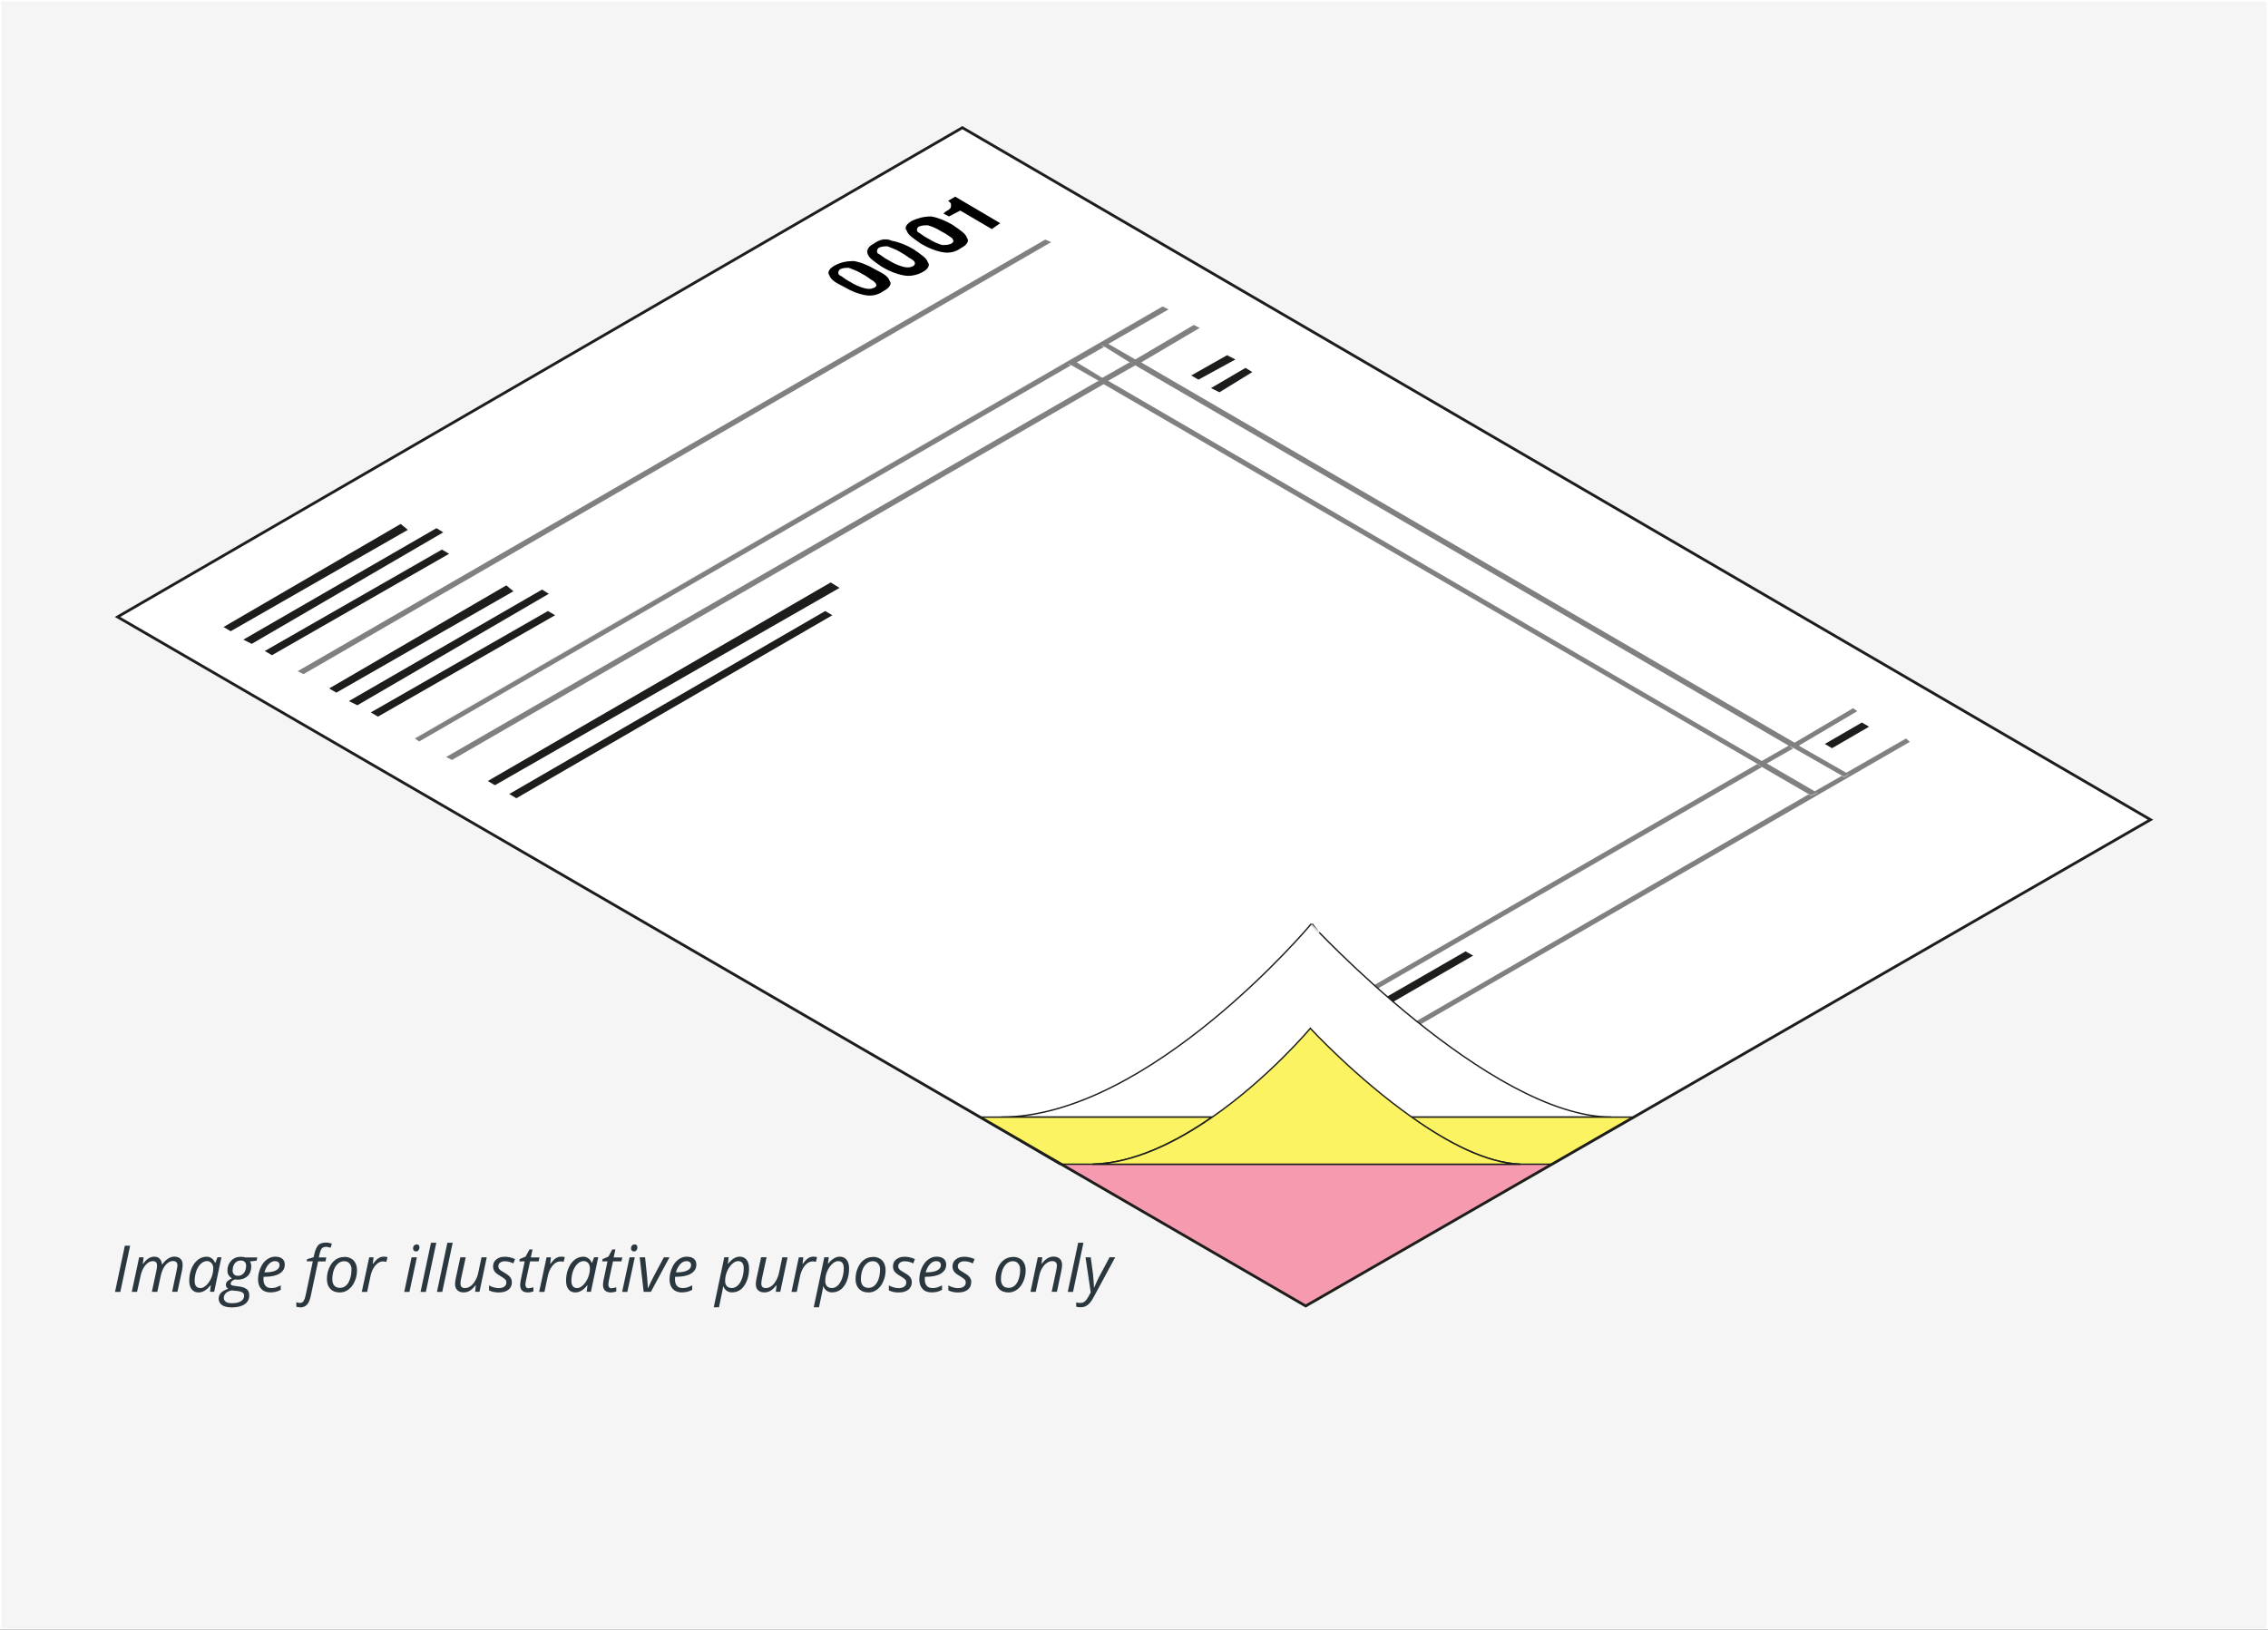 <?xml version="1.0" encoding="utf-8"?>
<!-- Generator: Adobe Illustrator 15.0.2, SVG Export Plug-In . SVG Version: 6.00 Build 0)  -->
<!DOCTYPE svg PUBLIC "-//W3C//DTD SVG 1.1//EN" "http://www.w3.org/Graphics/SVG/1.1/DTD/svg11.dtd">
<svg version="1.1" id="Layer_1" xmlns="http://www.w3.org/2000/svg" xmlns:xlink="http://www.w3.org/1999/xlink" x="0px" y="0px"
	 width="410.831px" height="295.25px" viewBox="-91.794 -76.506 410.831 295.25"
	 enable-background="new -91.794 -76.506 410.831 295.25" xml:space="preserve">
<rect x="-91.794" y="-76.506" width="410.831" height="295.25" fill="#333333" stroke="none"/>
<rect x="-91.669" y="-76.381" fill="#F5F5F5" stroke="#FFFFFF" stroke-width="0.25" stroke-miterlimit="10" width="410.581" height="295"/>
<g>
	<g enable-background="new    ">
		<g>
			<g>
				<g>
					<g>
						<g>
							<g>
								<g>
									<defs>
										<polygon id="SVGID_1_" points="144.723,160.097 -70.503,35.261 82.532,-53.297 297.756,71.992 										"/>
									</defs>
									<clipPath id="SVGID_2_">
										<use xlink:href="#SVGID_1_"  overflow="visible"/>
									</clipPath>
									<g clip-path="url(#SVGID_2_)">
										<path fill="#FFFFFF" d="M233.279,59.041l-4.954,2.82l8.538,4.956l4.959-2.898L233.279,59.041 M113.854-10.316
											l-4.875,2.823l118.357,68.897l4.88-2.898L113.854-10.316 M108.139-13.744l-4.953,2.824l4.874,2.82l4.954-2.82
											L108.139-13.744 M60.734-27.689c-0.533,0.228-0.533,0.533-0.229,1.065c0.229,0.228,1.067,0.763,2.058,1.296
											c0.991,0.532,1.828,1.066,2.361,1.066c0.532,0.229,1.295,0.229,1.832,0c0.532-0.228,0.532-0.534,0.228-1.066
											c-0.228-0.229-1.066-0.763-2.058-1.296c-1.067-0.533-1.83-1.065-2.36-1.065C61.802-27.994,61.268-27.994,60.734-27.689
											 M67.746-31.579c-0.533,0.229-0.533,0.533-0.228,1.067c0.228,0.228,1.066,0.76,2.059,1.297
											c0.991,0.534,1.829,1.067,2.36,1.067c0.764,0.228,1.296,0.228,1.832,0c0.533-0.229,0.533-0.534,0.228-1.067
											c-0.228-0.229-1.065-0.762-2.058-1.297c-0.99-0.534-1.827-1.067-2.36-1.067C68.811-32.112,68.279-31.882,67.746-31.579
											 M74.759-35.771c-0.532,0.229-0.532,0.533-0.228,1.068c0.228,0.228,1.067,0.761,2.058,1.295
											c0.991,0.534,1.831,1.067,2.359,1.067c0.762,0.228,1.299,0.228,1.833-0.228c0.535-0.23,0.535-0.536,0.228-1.067
											c-0.228-0.533-1.066-0.762-2.058-1.299c-1.067-0.532-1.827-1.066-2.359-1.066C75.751-36,75.29-36,74.759-35.771
											 M112.788,132.585l-1.294-0.765l62.114-35.973l1.294,0.762L112.788,132.585 M239.989,59.041l-1.294-0.763l6.703-3.888
											l1.296,0.762L239.989,59.041 M1.746,68.108l-1.294-0.762l57.235-33.153l1.299,0.762L1.746,68.108 M129.175-5.438
											L127.653-6.2l6.171-3.658l1.294,0.763L129.175-5.438 M-2.141,65.823l-1.294-0.766l62.114-35.973l1.296,0.763
											L-2.141,65.823 M125.288-7.723l-1.296-0.762l6.704-3.886l1.297,0.763L125.288-7.723 M-15.859,57.744l-1.066-0.537
											l135.432-78.193l1.066,0.533l-10.595,6.249l4.875,2.82l10.595-6.249l1.067,0.535L114.92-10.85l118.356,68.895
											l10.596-6.248l0.762,0.534l-10.594,6.25l8.536,4.953l10.596-6.243l0.762,0.53l-135.121,78.197l-0.767-0.535
											l118.132-68.134l-8.538-4.956L109.28,130.531l-0.763-0.536l118.054-68.132L107.91-6.962L-9.915,61.172l-1.067-0.529
											L107.071-7.494l-4.957-2.823L-15.859,57.744 M-23.407,53.4l-1.294-0.761L7.385,33.967l1.296,0.762L-23.407,53.4
											 M-26.987,51.266l-1.294-0.764L6.702,30.308l1.293,0.76L-26.987,51.266 M-30.872,48.979l-1.294-0.762l32.085-18.672
											l1.294,0.762L-30.872,48.979 M-36.818,45.625l-1.067-0.533L97.546-33.105l1.066,0.536L-36.818,45.625 M-42.535,42.198
											l-1.297-0.762l32.087-18.672l1.293,0.763L-42.535,42.198 M-46.192,40.137l-1.294-0.761l34.979-20.195l1.297,0.761
											L-46.192,40.137 M-50.078,37.776l-1.297-0.761l32.087-18.673l1.294,0.764L-50.078,37.776 M80.248-37.294l-1.067-0.533
											c0.53-0.228,0.76-0.535,1.067-0.761c0.228-0.304,0.228-0.533,0.228-0.763c0-0.228,0-0.228-0.308-0.533l-0.228-0.228
											l1.294-0.766l8.307,4.955l-1.522,1.065l-5.717-3.351L80.248-37.294 M68.052-23.577c-1.066,0.534-2.057,0.763-3.351,0.763
											c-1.067-0.229-2.359-0.763-3.888-1.524c-1.294-0.763-2.057-1.523-2.591-2.059c-0.228-0.761,0-1.292,1.069-1.829
											c0.99-0.534,2.056-0.762,3.353-0.534c1.294,0.229,2.36,0.763,3.885,1.524c1.297,0.763,2.359,1.524,2.592,2.059
											C69.35-24.872,69.044-24.034,68.052-23.577 M74.759-27.463c-0.991,0.531-2.056,0.761-3.352,0.531
											c-1.294-0.228-2.36-0.761-3.889-1.524c-1.293-0.762-2.057-1.523-2.59-2.361c-0.228-0.762,0-1.295,1.067-1.827
											c1.067-0.535,2.057-0.763,3.354-0.535c1.294,0.229,2.359,0.763,3.885,1.524c1.294,0.763,2.057,1.523,2.591,2.36
											C76.361-28.759,76.056-28.226,74.759-27.463 M81.77-31.579c-1.066,0.533-2.056,0.762-3.352,0.762
											c-1.294-0.229-2.36-0.762-3.889-1.523c-1.294-0.763-2.058-1.522-2.59-2.361c-0.228-0.763,0-1.299,1.068-1.832
											c0.989-0.533,2.055-0.763,3.352-0.533c1.294,0.229,2.359,0.761,3.889,1.524c1.294,0.762,2.055,1.525,2.588,2.362
											C83.369-32.872,83.066-32.112,81.77-31.579 M82.532-53.376L-70.503,35.261l215.224,125.067l153.034-88.335L82.532-53.376"
											/>
										<path fill="#1D1D1B" d="M-19.215,18.419L-51.3,37.09l1.297,0.763l32.085-18.368L-19.215,18.419 M-12.733,19.181
											l-34.983,20.195l1.524,0.761l34.679-20.196L-12.733,19.181 M-11.741,23.068l-32.087,18.366l1.297,0.762l32.085-18.368
											L-11.741,23.068 M-0.083,29.546l-32.083,18.672l1.294,0.762L1.212,30.613L-0.083,29.546 M6.394,30.309l-34.983,20.195
											l1.522,0.764L7.611,31.07L6.394,30.309 M7.462,34.196L-24.623,52.56l1.297,0.763L8.759,34.955L7.462,34.196
											 M58.679,29.012L-3.436,64.987l1.294,0.761l62.42-35.741L58.679,29.012 M57.684,34.196L0.449,67.346l1.294,0.762
											l57.236-33.151L57.684,34.196 M130.47-12.145l-6.478,3.66l1.299,0.762l6.701-3.659L130.47-12.145 M133.824-9.858
											l-6.25,3.658l1.525,0.762l5.947-3.657L133.824-9.858 M173.681,95.854l-62.417,35.972l1.602,0.764l62.187-35.973
											L173.681,95.854 M245.476,54.391l-6.712,3.887l1.299,0.763l6.708-3.889L245.476,54.391"/>
										<path fill="#808080" d="M97.546-33.102L-37.883,45.095l1.066,0.532l135.429-78.27L97.546-33.102 M118.812-20.982
											L-16.621,57.287l0.762,0.536l118.054-68.136l-0.533-0.228l1.066-0.533l0.533,0.228l4.958-2.824l-0.536-0.228l0.764-0.533
											l0.532,0.229l10.899-6.25L118.812-20.982 M107.146-7.494l-118.13,68.136l1.066,0.529L108.215-6.96L107.146-7.494
											 M112.788-10.849l-4.955,2.819l1.067,0.533l4.954-2.822L112.788-10.849 M124.448-17.63l-10.595,6.249l1.067,0.534
											l10.595-6.249L124.448-17.63 M226.498,61.934l-118.052,68.135l0.76,0.533L227.34,62.469L226.498,61.934 M232.214,58.584
											l-4.957,2.819l0.765,0.531l4.955-2.821L232.214,58.584 M243.873,51.799l-10.594,6.25l0.762,0.536l10.598-6.252
											L243.873,51.799 M253.478,57.287l-10.899,6.247l0.537,0.231l-0.764,0.537l-0.535-0.232l-4.958,2.82l0.534,0.228
											l-1.065,0.532l-0.539-0.228l-117.823,68.137l0.761,0.531l135.43-78.192L253.478,57.287 M102.729-11.153l-1.066,0.535
											l0.533,0.228l4.953,2.822l0.765,0.533L226.499,61.86l0.765,0.533l8.537,4.953l0.536,0.231l1.064-0.535l-0.533-0.226
											l-8.535-4.956l-1.069-0.536L108.98-7.494l-1.066-0.533l-4.65-2.819L102.729-11.153 M108.446-14.506l-0.765,0.534
											l0.536,0.228l4.648,2.898l0.991,0.532l118.358,68.9l1.066,0.529l8.54,4.876l0.535,0.231l0.762-0.536l-0.535-0.226
											l-8.539-4.875l-0.763-0.538L114.922-10.849l-1.067-0.534l-4.875-2.819L108.446-14.506"/>
										<path d="M66.452-24.337c-0.533,0.229-1.066,0.229-1.828,0c-0.764-0.229-1.525-0.534-2.362-1.067
											c-1.066-0.532-1.525-1.067-2.059-1.293c-0.228-0.229-0.228-0.762,0.231-1.067c0.533-0.228,1.066-0.228,1.522-0.228
											c0.532,0.228,1.524,0.533,2.362,1.067c1.066,0.533,1.522,1.066,2.056,1.295C67.288-24.872,66.984-24.567,66.452-24.337
											 M59.515-28.455c-1.065,0.533-1.524,1.295-1.065,1.831c0.228,0.763,1.065,1.296,2.588,2.058
											c1.299,0.763,2.593,1.295,3.889,1.524c1.067,0.229,2.362,0,3.352-0.762c1.068-0.534,1.525-1.296,1.068-1.829
											c-0.23-0.764-1.068-1.295-2.591-2.057c-1.299-0.764-2.593-1.296-3.888-1.525C61.571-29.213,60.505-28.985,59.515-28.455
											 M73.463-28.226c-0.534,0.229-1.067,0.229-1.83,0c-0.761-0.229-1.522-0.535-2.36-1.067
											c-1.067-0.533-1.526-1.066-2.058-1.296c-0.228-0.228-0.228-0.762,0.228-1.065c0.535-0.229,1.068-0.229,1.526-0.229
											c0.533,0.229,1.525,0.533,2.363,1.066c0.989,0.533,1.522,1.067,2.056,1.296C74.224-28.985,73.995-28.455,73.463-28.226
											 M66.452-32.34c-1.066,0.533-1.294,1.295-1.066,1.83c0.228,0.762,1.066,1.297,2.594,2.363
											c1.294,0.762,2.588,1.295,3.886,1.523c1.066,0.228,2.36,0,3.351-0.533c1.066-0.533,1.522-1.294,1.066-1.828
											c-0.229-0.762-1.066-1.295-2.591-2.362c-1.294-0.762-2.592-1.294-3.888-1.522C68.583-33.406,67.517-33.102,66.452-32.34
											 M80.475-32.34c-0.534,0.228-1.066,0.228-1.605,0.228c-0.763-0.228-1.522-0.531-2.359-1.066
											c-1.066-0.532-1.6-1.067-2.058-1.295c-0.228-0.228-0.228-0.762,0.228-0.991c0.536-0.228,1.068-0.228,1.602-0.228
											c0.761,0.228,1.522,0.532,2.359,1.067c1.066,0.532,1.603,0.99,2.058,1.294C81.005-32.872,81.005-32.643,80.475-32.34
											 M73.463-36.532C72.471-36,71.938-35.237,72.471-34.7c0.231,0.762,1.068,1.295,2.59,2.36
											c1.294,0.762,2.591,1.295,3.884,1.523c1.067,0.228,2.365,0,3.353-0.762c1.066-0.533,1.525-1.293,1.066-1.827
											c-0.228-0.762-1.066-1.295-2.588-2.361c-1.297-0.762-2.592-1.294-3.886-1.525C75.519-37.294,74.528-36.99,73.463-36.532
											 M81.234-40.877l-1.294,0.762l0.307,0.229c0.228,0.228,0.228,0.228,0.228,0.533c0,0.303,0,0.533-0.308,0.763
											c-0.228,0.228-0.532,0.228-1.065,0.763l0.99,0.533l2.058-1.068l5.714,3.352l1.525-1.065L81.234-40.877"/>
									</g>
								</g>
							</g>
						</g>
					</g>
				</g>
			</g>
		</g>
	</g>
	<path fill="#F69BAF" d="M144.723,160.097l-59.067-34.22h118.359L144.723,160.097z"/>
	<path fill="#FFFFFF" stroke="#1D1D1B" stroke-width="0.25" stroke-miterlimit="10" d="M200.127,125.877H89.542
		c26.905,0,56.168-34.981,56.168-34.981S178.104,125.877,200.127,125.877L200.127,125.877z"/>
	<g>
		<path fill="#FCF362" stroke="#1D1D1B" stroke-width="0.25" stroke-miterlimit="10" d="M183.666,134.414H106.08
			c-0.153,0-0.307,0-0.458,0h78.422C183.894,134.414,183.821,134.414,183.666,134.414z M163.848,125.877
			c6.478,4.574,13.718,8.385,19.893,8.537h5.564l14.786-8.537H163.848z M100.135,134.414h5.868
			c7.47-0.151,15.169-3.962,21.722-8.537H85.653L100.135,134.414z"/>
		<path fill="#FCF362" stroke="#1D1D1B" stroke-width="0.25" stroke-miterlimit="10" d="M183.666,134.414H106.08
			c7.467-0.151,15.165-3.962,21.722-8.537c10.214-7.088,17.759-16.081,17.759-16.081s8.308,8.993,18.369,16.081
			C170.326,130.451,177.495,134.262,183.666,134.414z"/>
	</g>
	<path fill="none" stroke="#1D1D1B" stroke-width="0.5" stroke-miterlimit="10" d="M-70.503,35.261l215.224,124.836l153.034-88.1
		L82.532-53.376L-70.503,35.261z"/>
</g>
<g>
	<path fill="#2A373E" d="M-70.96,157.545l1.78-8.364h0.954l-1.773,8.364H-70.96z M-64.287,157.545l0.845-3.955
		c0.072-0.359,0.09-0.631,0.09-0.773c0.018-0.271-0.044-0.476-0.161-0.628c-0.117-0.146-0.324-0.216-0.602-0.216
		c-0.316,0-0.629,0.107-0.927,0.342c-0.305,0.225-0.565,0.54-0.809,0.991c-0.225,0.414-0.404,0.925-0.522,1.527l-0.594,2.698h-0.954
		l1.331-6.25h0.808l-0.143,1.17h0.063c0.334-0.452,0.656-0.792,0.99-0.99c0.323-0.198,0.666-0.297,1.016-0.297
		c0.431,0,0.765,0.127,0.99,0.377c0.233,0.244,0.377,0.584,0.413,1.028h0.045c0.342-0.469,0.692-0.829,1.061-1.054
		c0.36-0.243,0.739-0.357,1.116-0.357c0.487,0,0.854,0.133,1.125,0.387c0.269,0.252,0.395,0.63,0.395,1.133
		c0,0.251-0.036,0.595-0.117,1.009l-0.827,3.839h-0.962l0.836-3.957c0.09-0.395,0.127-0.675,0.127-0.837
		c0-0.243-0.063-0.431-0.199-0.578c-0.126-0.133-0.333-0.205-0.629-0.205c-0.297,0-0.602,0.107-0.899,0.334
		c-0.305,0.215-0.566,0.539-0.791,0.935c-0.225,0.414-0.396,0.899-0.513,1.439l-0.613,2.879h-1.007L-64.287,157.545z
		 M-54.412,151.162c0.359,0,0.655,0.09,0.936,0.286c0.27,0.179,0.486,0.449,0.629,0.809h0.071l0.377-0.989h0.72l-1.322,6.259h-0.755
		l0.145-1.187h-0.056c-0.684,0.874-1.393,1.304-2.158,1.304c-0.521,0-0.936-0.179-1.24-0.558c-0.298-0.377-0.449-0.9-0.449-1.548
		c0-0.792,0.135-1.529,0.405-2.203c0.269-0.675,0.656-1.196,1.133-1.583c0.477-0.378,0.989-0.575,1.565-0.575L-54.412,151.162
		L-54.412,151.162z M-55.491,156.854c0.36,0,0.72-0.179,1.098-0.54c0.359-0.343,0.656-0.81,0.9-1.367
		c0.216-0.54,0.333-1.113,0.333-1.69c0-0.388-0.117-0.702-0.333-0.936c-0.217-0.235-0.496-0.36-0.837-0.36
		c-0.395,0.02-0.765,0.18-1.106,0.507c-0.341,0.331-0.612,0.771-0.809,1.329c-0.18,0.558-0.288,1.149-0.288,1.772
		c0,0.423,0.09,0.746,0.27,0.962c0.181,0.216,0.431,0.322,0.755,0.322L-55.491,156.854L-55.491,156.854z M-45.175,151.278
		l-0.144,0.612l-1.196,0.143c0.153,0.236,0.234,0.542,0.234,0.898c0,0.723-0.225,1.316-0.667,1.746
		c-0.449,0.431-1.043,0.648-1.799,0.648c-0.198,0-0.359-0.019-0.468-0.046c-0.541,0.2-0.79,0.449-0.79,0.746
		c0,0.152,0.063,0.271,0.179,0.317c0.135,0.046,0.314,0.092,0.557,0.117l0.667,0.091c0.683,0.072,1.186,0.243,1.493,0.494
		c0.314,0.252,0.468,0.629,0.468,1.105c0,0.7-0.27,1.242-0.827,1.62c-0.558,0.395-1.349,0.584-2.338,0.584
		c-0.748,0-1.331-0.128-1.746-0.405c-0.422-0.286-0.63-0.674-0.63-1.187c0-0.394,0.135-0.746,0.413-1.043
		c0.27-0.286,0.72-0.541,1.322-0.745c-0.288-0.154-0.431-0.388-0.431-0.694c0-0.271,0.091-0.485,0.288-0.674
		c0.198-0.18,0.468-0.358,0.81-0.522c-0.234-0.125-0.431-0.306-0.584-0.539c-0.162-0.244-0.234-0.522-0.234-0.839
		c0-0.721,0.225-1.329,0.674-1.799c0.449-0.476,1.034-0.719,1.736-0.719c0.298,0,0.595,0.045,0.881,0.117h2.132V151.278
		L-45.175,151.278z M-51.255,158.652c0,0.286,0.126,0.521,0.377,0.692c0.252,0.179,0.612,0.251,1.106,0.251
		c0.693,0,1.233-0.117,1.62-0.358c0.388-0.243,0.583-0.585,0.583-1.027c0-0.235-0.09-0.424-0.305-0.558
		c-0.217-0.134-0.559-0.233-1.053-0.287l-0.917-0.09c-0.449,0.09-0.81,0.27-1.052,0.504c-0.233,0.234-0.359,0.541-0.359,0.864
		V158.652L-51.255,158.652z M-49.664,153.651c0,0.322,0.09,0.567,0.271,0.736c0.162,0.163,0.395,0.244,0.701,0.244
		c0.305,0,0.565-0.09,0.792-0.244c0.224-0.152,0.395-0.379,0.512-0.655c0.117-0.271,0.18-0.585,0.18-0.899
		c0-0.322-0.09-0.557-0.251-0.72c-0.163-0.18-0.405-0.252-0.72-0.252c-0.296,0-0.558,0.072-0.773,0.225
		c-0.225,0.155-0.395,0.358-0.522,0.648c-0.126,0.27-0.18,0.578-0.18,0.9L-49.664,153.651z M-42.792,157.637
		c-0.701,0-1.259-0.198-1.646-0.612c-0.413-0.414-0.612-0.991-0.612-1.727c0-0.721,0.145-1.394,0.423-2.051
		c0.271-0.655,0.649-1.171,1.125-1.528c0.468-0.359,0.99-0.557,1.547-0.557c0.576,0,1.016,0.134,1.313,0.387
		c0.297,0.25,0.431,0.603,0.431,1.052c0,0.692-0.306,1.223-0.936,1.621c-0.629,0.387-1.529,0.582-2.698,0.582h-0.198l-0.027,0.45
		c0,0.505,0.126,0.898,0.359,1.172c0.234,0.286,0.602,0.422,1.08,0.422c0.251,0,0.494-0.035,0.748-0.09
		c0.251-0.092,0.566-0.206,0.943-0.389v0.808c-0.359,0.181-0.674,0.298-0.943,0.359c-0.27,0.062-0.576,0.091-0.899,0.091
		L-42.792,157.637z M-42,151.969c-0.387,0-0.755,0.18-1.106,0.542c-0.341,0.358-0.602,0.862-0.79,1.492h0.063
		c0.873,0,1.529-0.107,1.997-0.342c0.449-0.226,0.684-0.543,0.684-0.992c0-0.197-0.072-0.356-0.207-0.494
		c-0.144-0.134-0.36-0.199-0.657-0.199L-42,151.969z M-37.395,160.334c-0.27,0-0.494-0.035-0.721-0.108v-0.806
		c0.253,0.091,0.468,0.127,0.648,0.127c0.298,0,0.512-0.118,0.674-0.359c0.143-0.235,0.269-0.567,0.359-1.007l1.305-6.182h-1.106
		l0.072-0.377l1.169-0.356l0.145-0.584c0.179-0.756,0.413-1.294,0.718-1.62c0.315-0.306,0.773-0.449,1.386-0.449
		c0.152,0,0.341,0,0.559,0.054c0.225,0.056,0.395,0.092,0.512,0.153l-0.251,0.737c-0.287-0.116-0.541-0.18-0.783-0.18
		c-0.333,0-0.583,0.092-0.765,0.271c-0.179,0.199-0.314,0.541-0.431,1.026l-0.144,0.629h1.349l-0.126,0.72h-1.349l-1.331,6.261
		c-0.153,0.719-0.378,1.258-0.685,1.583c-0.315,0.321-0.718,0.496-1.223,0.496L-37.395,160.334z M-29.463,151.197
		c0.72,0,1.287,0.215,1.709,0.629c0.413,0.45,0.629,1.032,0.629,1.781c0,0.719-0.135,1.393-0.414,2.022
		c-0.27,0.63-0.648,1.124-1.115,1.476c-0.468,0.359-0.99,0.542-1.583,0.542c-0.738,0-1.305-0.225-1.708-0.656
		c-0.423-0.43-0.631-1.018-0.631-1.763c0-0.72,0.135-1.395,0.413-2.033c0.278-0.641,0.648-1.126,1.124-1.468
		c0.449-0.331,0.99-0.503,1.566-0.503L-29.463,151.197z M-28.115,153.472c0-0.431-0.126-0.792-0.36-1.063
		c-0.242-0.286-0.565-0.424-0.971-0.424c-0.414,0-0.782,0.145-1.115,0.424c-0.333,0.287-0.584,0.674-0.765,1.171
		c-0.181,0.512-0.27,1.078-0.27,1.682c0,0.494,0.117,0.88,0.359,1.15c0.242,0.271,0.592,0.403,1.043,0.403
		c0.396,0,0.747-0.133,1.079-0.413c0.306-0.271,0.541-0.675,0.719-1.185c0.18-0.514,0.27-1.101,0.27-1.756L-28.115,153.472z
		 M-22.287,151.162c0.271,0,0.495,0.025,0.684,0.09l-0.207,0.845c-0.198-0.047-0.395-0.073-0.594-0.073
		c-0.359,0-0.683,0.117-0.99,0.344c-0.296,0.235-0.566,0.54-0.791,0.954c-0.225,0.405-0.387,0.854-0.494,1.349l-0.612,2.879h-0.972
		l1.349-6.27h0.783l-0.135,1.171h0.054c0.288-0.361,0.512-0.63,0.692-0.793c0.18-0.153,0.36-0.271,0.558-0.358
		c0.18-0.091,0.405-0.134,0.648-0.134L-22.287,151.162L-22.287,151.162z M-17.627,157.545h-0.944l1.331-6.269h0.962L-17.627,157.545
		z M-16.971,149.676c0-0.205,0.063-0.387,0.18-0.52c0.126-0.135,0.288-0.207,0.477-0.207c0.333,0,0.505,0.18,0.505,0.522
		c0,0.205-0.063,0.386-0.18,0.538c-0.117,0.154-0.288,0.207-0.449,0.207c-0.153,0-0.27-0.045-0.377-0.144
		c-0.108-0.091-0.153-0.233-0.153-0.404L-16.971,149.676L-16.971,149.676z M-14.661,157.545h-0.953l1.889-8.902h0.961l-1.89,8.902
		H-14.661z M-11.692,157.545h-0.953l1.889-8.902h0.962l-1.889,8.902H-11.692z M-7.429,151.278l-0.864,3.958
		c-0.063,0.358-0.09,0.611-0.09,0.808c0,0.541,0.271,0.808,0.829,0.808c0.341,0,0.664-0.116,0.988-0.341
		c0.325-0.235,0.613-0.56,0.855-0.991c0.252-0.424,0.449-0.936,0.566-1.529l0.577-2.715h0.944l-1.313,6.251h-0.791l0.126-1.169
		h-0.063c-0.386,0.484-0.737,0.808-1.079,1.007c-0.342,0.18-0.692,0.27-1.053,0.27c-0.487,0-0.864-0.127-1.141-0.387
		c-0.28-0.262-0.424-0.63-0.424-1.135c0-0.225,0.036-0.557,0.117-0.97l0.837-3.869h0.972h0.009v0.005H-7.429L-7.429,151.278z
		 M0.935,155.747c0,0.603-0.207,1.079-0.629,1.403c-0.422,0.334-1.007,0.497-1.78,0.497c-0.629,0-1.223-0.119-1.736-0.379v-0.899
		c0.27,0.153,0.54,0.271,0.863,0.358c0.296,0.091,0.583,0.134,0.844,0.134c0.476,0,0.837-0.091,1.08-0.286
		c0.242-0.18,0.359-0.424,0.359-0.721c0-0.215-0.054-0.394-0.18-0.54c-0.144-0.154-0.431-0.358-0.873-0.631
		c-0.494-0.27-0.845-0.54-1.053-0.808c-0.207-0.269-0.305-0.576-0.305-0.945c0-0.521,0.18-0.955,0.576-1.258
		c0.386-0.332,0.899-0.495,1.529-0.495c0.629,0,1.259,0.143,1.871,0.424l-0.306,0.782l-0.316-0.143
		c-0.395-0.165-0.808-0.243-1.258-0.243c-0.36,0-0.631,0.091-0.846,0.271c-0.198,0.153-0.297,0.357-0.297,0.628
		c0,0.215,0.063,0.396,0.198,0.541c0.135,0.164,0.413,0.36,0.837,0.594c0.405,0.234,0.703,0.431,0.873,0.593
		c0.181,0.163,0.315,0.333,0.405,0.522c0.089,0.179,0.125,0.403,0.125,0.628L0.935,155.747z M4.002,156.863
		c0.207,0,0.486-0.047,0.827-0.145v0.737c-0.135,0.055-0.297,0.091-0.487,0.133c-0.18,0.036-0.342,0.057-0.449,0.057
		c-0.477,0-0.846-0.093-1.098-0.333c-0.243-0.225-0.359-0.557-0.359-1.007c0-0.243,0.026-0.542,0.089-0.854l0.72-3.437H2.275
		l0.072-0.414l1.062-0.449l0.72-1.295h0.54l-0.305,1.441h1.564l-0.144,0.719H4.229l-0.747,3.454
		c-0.072,0.333-0.107,0.584-0.107,0.757c0,0.215,0.054,0.388,0.179,0.496c0.091,0.116,0.252,0.179,0.449,0.179V156.863
		L4.002,156.863z M9.831,151.162c0.27,0,0.496,0.025,0.684,0.09l-0.215,0.845c-0.198-0.047-0.395-0.073-0.593-0.073
		c-0.36,0-0.674,0.117-0.99,0.344c-0.287,0.235-0.54,0.54-0.783,0.954c-0.224,0.405-0.386,0.854-0.494,1.349l-0.612,2.879H5.866
		l1.349-6.27h0.783l-0.126,1.171h0.054c0.27-0.361,0.505-0.63,0.684-0.793c0.181-0.153,0.359-0.271,0.559-0.358
		c0.198-0.091,0.422-0.134,0.655-0.134L9.831,151.162L9.831,151.162z M13.814,151.162c0.359,0,0.666,0.09,0.936,0.286
		c0.27,0.179,0.494,0.449,0.63,0.809h0.072l0.387-0.989h0.736l-1.33,6.259h-0.763l0.144-1.187h-0.044
		c-0.674,0.874-1.394,1.304-2.158,1.304c-0.514,0-0.936-0.179-1.232-0.558c-0.298-0.377-0.449-0.9-0.449-1.548
		c0-0.792,0.135-1.529,0.404-2.203c0.27-0.666,0.631-1.196,1.116-1.583c0.476-0.378,0.99-0.575,1.566-0.575L13.814,151.162z
		 M12.735,156.854c0.36,0,0.738-0.179,1.098-0.54c0.359-0.343,0.666-0.81,0.899-1.367c0.225-0.54,0.333-1.113,0.333-1.69
		c0-0.388-0.108-0.702-0.314-0.936c-0.217-0.235-0.494-0.36-0.845-0.36c-0.396,0.02-0.765,0.18-1.098,0.507
		c-0.341,0.331-0.611,0.771-0.809,1.329c-0.198,0.558-0.288,1.149-0.288,1.772c0,0.423,0.09,0.746,0.27,0.962
		C12.159,156.747,12.411,156.854,12.735,156.854z M19.03,156.863c0.207,0,0.487-0.047,0.809-0.145v0.737
		c-0.118,0.055-0.271,0.091-0.468,0.133c-0.181,0.036-0.343,0.057-0.449,0.057c-0.487,0-0.845-0.093-1.098-0.333
		c-0.251-0.225-0.386-0.557-0.386-1.007c0-0.243,0.027-0.542,0.089-0.854l0.721-3.437h-0.972l0.091-0.414l1.051-0.449l0.7-1.295
		h0.559l-0.315,1.441h1.566l-0.153,0.719h-1.53l-0.747,3.454c-0.063,0.333-0.09,0.584-0.09,0.757c0,0.215,0.045,0.388,0.153,0.496
		c0.117,0.116,0.269,0.179,0.468,0.179V156.863L19.03,156.863z M21.855,157.545h-0.954l1.348-6.269h0.944l-1.349,6.26
		L21.855,157.545z M22.502,149.676c0-0.205,0.063-0.387,0.18-0.52c0.126-0.135,0.288-0.207,0.477-0.207
		c0.341,0,0.505,0.18,0.505,0.522c0,0.205-0.055,0.386-0.179,0.538c-0.126,0.154-0.27,0.207-0.449,0.207
		c-0.145,0-0.271-0.045-0.36-0.144c-0.107-0.091-0.162-0.233-0.162-0.404L22.502,149.676z M24.804,157.545l-0.719-6.269h0.971
		l0.36,3.506c0.09,0.972,0.134,1.667,0.134,2.07h0.045c0.487-1.053,0.827-1.763,1.025-2.121l1.844-3.455h1.016l-3.372,6.26h-1.304
		L24.804,157.545L24.804,157.545z M31.748,157.637c-0.718,0-1.259-0.198-1.654-0.612c-0.396-0.414-0.603-0.991-0.603-1.727
		c0-0.721,0.134-1.394,0.422-2.051c0.27-0.655,0.655-1.171,1.124-1.528c0.468-0.359,0.99-0.557,1.547-0.557
		c0.584,0,1.016,0.134,1.313,0.387c0.297,0.25,0.449,0.603,0.449,1.052c0,0.692-0.323,1.223-0.954,1.621
		c-0.63,0.387-1.529,0.582-2.715,0.582h-0.179l-0.027,0.45c0,0.505,0.108,0.898,0.341,1.172c0.234,0.286,0.594,0.422,1.08,0.422
		c0.243,0,0.494-0.035,0.747-0.09c0.269-0.092,0.575-0.206,0.954-0.389v0.808c-0.36,0.181-0.674,0.298-0.954,0.359
		s-0.577,0.091-0.899,0.091L31.748,157.637z M32.54,151.969c-0.395,0-0.765,0.18-1.107,0.542c-0.341,0.358-0.611,0.862-0.791,1.492
		h0.063c0.873,0,1.529-0.107,1.997-0.342c0.468-0.226,0.692-0.543,0.692-0.992c0-0.197-0.063-0.356-0.207-0.494
		c-0.134-0.134-0.359-0.199-0.648-0.199V151.969z M40.85,157.637c-0.359,0-0.692-0.092-0.972-0.271
		c-0.27-0.198-0.494-0.449-0.646-0.809h-0.054l-0.018,0.225c-0.018,0.092-0.036,0.225-0.063,0.395
		c-0.027,0.163-0.251,1.216-0.657,3.148h-0.943l1.908-9.056h0.791l-0.144,1.186h0.045c0.664-0.863,1.375-1.293,2.114-1.293
		c0.521,0,0.936,0.197,1.232,0.565c0.298,0.379,0.449,0.899,0.449,1.565c0,0.808-0.125,1.548-0.396,2.223
		c-0.269,0.674-0.629,1.196-1.078,1.573c-0.477,0.359-0.99,0.541-1.583,0.541L40.85,157.637z M41.912,151.969
		c-0.36,0-0.739,0.18-1.116,0.542c-0.377,0.358-0.683,0.809-0.9,1.365c-0.224,0.541-0.341,1.104-0.341,1.682
		c0,0.414,0.107,0.721,0.323,0.955c0.207,0.225,0.513,0.332,0.918,0.332c0.359,0,0.719-0.152,1.052-0.468
		c0.325-0.298,0.584-0.737,0.783-1.305c0.199-0.566,0.297-1.168,0.297-1.798C42.928,152.401,42.586,151.969,41.912,151.969
		L41.912,151.969z M47.064,151.278l-0.862,3.958c-0.063,0.358-0.09,0.611-0.09,0.808c0,0.541,0.271,0.808,0.826,0.808
		c0.324,0,0.655-0.116,0.99-0.341c0.315-0.235,0.602-0.56,0.845-0.991c0.252-0.424,0.449-0.936,0.567-1.529l0.576-2.715h0.954
		l-1.323,6.251h-0.809l0.135-1.169H48.8c-0.359,0.484-0.721,0.808-1.062,1.007c-0.36,0.18-0.701,0.27-1.062,0.27
		c-0.486,0-0.872-0.127-1.151-0.387c-0.278-0.262-0.413-0.63-0.413-1.135c0-0.225,0.045-0.557,0.125-0.97l0.836-3.869h0.972h0.017
		L47.064,151.278L47.064,151.278z M55.527,151.162c0.271,0,0.486,0.025,0.684,0.09l-0.207,0.845
		c-0.197-0.047-0.405-0.073-0.602-0.073c-0.342,0-0.667,0.117-0.972,0.344c-0.307,0.235-0.567,0.54-0.792,0.954
		c-0.225,0.405-0.396,0.854-0.505,1.349l-0.603,2.879h-0.954l1.331-6.27h0.811l-0.135,1.171h0.054
		c0.27-0.361,0.503-0.63,0.685-0.793c0.162-0.153,0.359-0.271,0.54-0.358C55.068,151.207,55.285,151.162,55.527,151.162
		L55.527,151.162z M58.971,157.637c-0.359,0-0.692-0.092-0.972-0.271c-0.287-0.198-0.494-0.449-0.646-0.809h-0.063v0.225
		c-0.018,0.092-0.045,0.225-0.072,0.395c-0.028,0.163-0.243,1.216-0.657,3.148h-0.953l1.915-9.056h0.809l-0.162,1.186h0.036
		c0.685-0.863,1.395-1.293,2.124-1.293c0.522,0,0.936,0.197,1.232,0.565c0.306,0.379,0.449,0.899,0.449,1.565
		c0,0.808-0.127,1.548-0.387,2.223c-0.26,0.674-0.63,1.196-1.079,1.573c-0.476,0.359-1.008,0.541-1.592,0.541L58.971,157.637z
		 M60.033,151.969c-0.359,0-0.738,0.18-1.116,0.542c-0.359,0.358-0.664,0.809-0.899,1.365c-0.215,0.541-0.323,1.104-0.323,1.682
		c0,0.414,0.091,0.721,0.316,0.955c0.207,0.225,0.512,0.332,0.899,0.332c0.386,0,0.737-0.152,1.062-0.468
		c0.324-0.298,0.584-0.737,0.782-1.305c0.198-0.566,0.297-1.168,0.297-1.798C61.049,152.401,60.717,151.969,60.033,151.969
		L60.033,151.969z M66.284,151.197c0.72,0,1.295,0.215,1.709,0.629c0.423,0.45,0.629,1.032,0.629,1.781
		c0,0.719-0.135,1.393-0.413,2.022c-0.27,0.63-0.629,1.124-1.105,1.476c-0.469,0.359-0.99,0.542-1.583,0.542
		c-0.72,0-1.305-0.225-1.709-0.656c-0.422-0.43-0.63-1.018-0.63-1.763c0-0.72,0.135-1.395,0.413-2.033
		c0.279-0.641,0.656-1.126,1.124-1.468c0.477-0.331,0.989-0.503,1.574-0.503L66.284,151.197z M67.632,153.472
		c0-0.431-0.125-0.792-0.359-1.063c-0.242-0.286-0.559-0.424-0.972-0.424s-0.782,0.145-1.115,0.424
		c-0.324,0.287-0.584,0.674-0.765,1.171c-0.181,0.512-0.27,1.078-0.27,1.682c0,0.494,0.117,0.88,0.359,1.15
		c0.242,0.271,0.595,0.403,1.043,0.403c0.386,0,0.747-0.133,1.062-0.413c0.315-0.271,0.558-0.675,0.737-1.185
		c0.18-0.514,0.27-1.101,0.27-1.756L67.632,153.472z M73.371,155.747c0,0.603-0.215,1.079-0.63,1.403
		c-0.423,0.334-1.017,0.497-1.78,0.497c-0.648,0-1.223-0.119-1.745-0.379v-0.899c0.269,0.153,0.559,0.271,0.864,0.358
		c0.305,0.09,0.594,0.134,0.854,0.134c0.477,0,0.844-0.091,1.079-0.286c0.252-0.18,0.36-0.424,0.36-0.721
		c0-0.215-0.054-0.394-0.18-0.54c-0.144-0.154-0.431-0.358-0.872-0.631c-0.495-0.27-0.845-0.54-1.053-0.808
		c-0.207-0.269-0.305-0.576-0.305-0.945c0-0.521,0.18-0.955,0.566-1.258c0.387-0.332,0.899-0.495,1.529-0.495
		c0.63,0,1.259,0.143,1.871,0.424l-0.296,0.782l-0.315-0.143c-0.386-0.165-0.809-0.243-1.259-0.243c-0.36,0-0.629,0.091-0.836,0.271
		c-0.208,0.153-0.306,0.357-0.306,0.628c0,0.215,0.063,0.396,0.197,0.541c0.135,0.164,0.414,0.36,0.837,0.594
		c0.422,0.234,0.719,0.431,0.898,0.593c0.162,0.163,0.297,0.333,0.386,0.522c0.09,0.179,0.135,0.403,0.135,0.628V155.747
		L73.371,155.747z M76.987,157.637c-0.701,0-1.26-0.198-1.646-0.612c-0.404-0.414-0.602-0.991-0.602-1.727
		c0-0.721,0.144-1.394,0.422-2.051c0.288-0.655,0.656-1.171,1.133-1.528c0.468-0.359,0.99-0.557,1.546-0.557
		c0.577,0,1.016,0.134,1.313,0.387c0.296,0.25,0.449,0.603,0.449,1.052c0,0.692-0.323,1.223-0.954,1.621
		c-0.628,0.387-1.528,0.582-2.698,0.582h-0.198l-0.026,0.45c0,0.505,0.108,0.898,0.342,1.172c0.235,0.286,0.603,0.422,1.08,0.422
		c0.251,0,0.496-0.035,0.747-0.09c0.27-0.092,0.577-0.206,0.954-0.389v0.808c-0.359,0.181-0.674,0.298-0.945,0.359
		c-0.269,0.072-0.566,0.091-0.898,0.091L76.987,157.637z M77.778,151.969c-0.396,0-0.756,0.18-1.107,0.542
		c-0.341,0.358-0.603,0.862-0.792,1.492h0.072c0.862,0,1.53-0.107,1.998-0.342c0.449-0.226,0.692-0.543,0.692-0.992
		c0-0.197-0.072-0.356-0.207-0.494c-0.135-0.134-0.359-0.199-0.648-0.199L77.778,151.969z M84.137,155.747
		c0,0.603-0.207,1.079-0.629,1.403c-0.423,0.334-1.007,0.497-1.78,0.497c-0.63,0-1.223-0.119-1.736-0.379v-0.899
		c0.269,0.153,0.541,0.271,0.862,0.358c0.306,0.091,0.595,0.134,0.855,0.134c0.476,0,0.836-0.091,1.079-0.286
		c0.243-0.18,0.359-0.424,0.359-0.721c0-0.215-0.054-0.394-0.18-0.54c-0.144-0.154-0.431-0.358-0.873-0.631
		c-0.494-0.27-0.845-0.54-1.052-0.808c-0.197-0.269-0.297-0.576-0.297-0.945c0-0.521,0.18-0.955,0.577-1.258
		c0.395-0.332,0.899-0.495,1.529-0.495c0.646,0,1.277,0.143,1.89,0.424l-0.315,0.782l-0.323-0.143
		c-0.387-0.165-0.81-0.243-1.259-0.243c-0.359,0-0.629,0.091-0.836,0.271c-0.198,0.153-0.297,0.357-0.297,0.628
		c0,0.215,0.063,0.396,0.198,0.541c0.135,0.164,0.413,0.36,0.837,0.594c0.395,0.234,0.692,0.431,0.863,0.593
		c0.18,0.163,0.314,0.333,0.405,0.522c0.091,0.179,0.136,0.403,0.136,0.628L84.137,155.747z M91.646,151.197
		c0.736,0,1.304,0.215,1.726,0.629c0.413,0.45,0.629,1.032,0.629,1.781c0,0.719-0.144,1.393-0.413,2.022s-0.647,1.124-1.115,1.476
		c-0.468,0.359-0.99,0.542-1.591,0.542c-0.719,0-1.304-0.225-1.708-0.656c-0.423-0.43-0.63-1.018-0.63-1.763
		c0-0.72,0.145-1.395,0.413-2.033c0.271-0.641,0.666-1.126,1.133-1.468c0.477-0.331,0.99-0.503,1.574-0.503L91.646,151.197z
		 M92.995,153.472c0-0.431-0.108-0.792-0.359-1.063c-0.225-0.286-0.54-0.424-0.954-0.424c-0.413,0-0.792,0.145-1.116,0.424
		c-0.333,0.287-0.583,0.674-0.772,1.171c-0.181,0.512-0.271,1.078-0.271,1.682c0,0.494,0.127,0.88,0.36,1.15
		c0.233,0.271,0.594,0.403,1.052,0.403c0.405,0,0.755-0.133,1.08-0.413c0.305-0.271,0.557-0.675,0.72-1.185
		c0.18-0.514,0.27-1.101,0.27-1.756L92.995,153.472z M98.707,157.545l0.844-3.955c0.063-0.405,0.109-0.675,0.109-0.829
		c0-0.242-0.072-0.431-0.207-0.576c-0.144-0.144-0.36-0.216-0.657-0.216c-0.333,0-0.666,0.107-0.989,0.344
		c-0.323,0.224-0.602,0.539-0.854,0.971c-0.244,0.423-0.423,0.936-0.541,1.527l-0.594,2.726h-0.952l1.331-6.269h0.808l-0.135,1.169
		h0.054c0.359-0.478,0.718-0.808,1.052-0.989c0.334-0.201,0.692-0.297,1.052-0.297c0.486,0,0.864,0.133,1.151,0.393
		c0.288,0.261,0.413,0.631,0.413,1.115c0,0.297-0.045,0.629-0.126,1.028l-0.809,3.838h-0.99L98.707,157.545z M102.583,157.545
		h-0.962l1.889-8.902h0.954l-1.889,8.902H102.583z M104.822,151.278h0.963l0.422,3.113c0.027,0.25,0.063,0.628,0.091,1.149
		c0.045,0.512,0.063,0.927,0.063,1.232h0.036c0.144-0.322,0.307-0.721,0.505-1.142c0.198-0.431,0.341-0.722,0.449-0.9l1.844-3.462
		h1.025l-3.958,7.319c-0.359,0.656-0.718,1.105-1.062,1.349c-0.359,0.271-0.764,0.394-1.259,0.394c-0.269,0-0.541-0.025-0.791-0.108
		v-0.769c0.233,0.071,0.486,0.09,0.747,0.09c0.323,0,0.583-0.09,0.808-0.271s0.449-0.486,0.648-0.854l0.431-0.783l-0.945-6.358
		H104.822L104.822,151.278z"/>
</g>
</svg>
